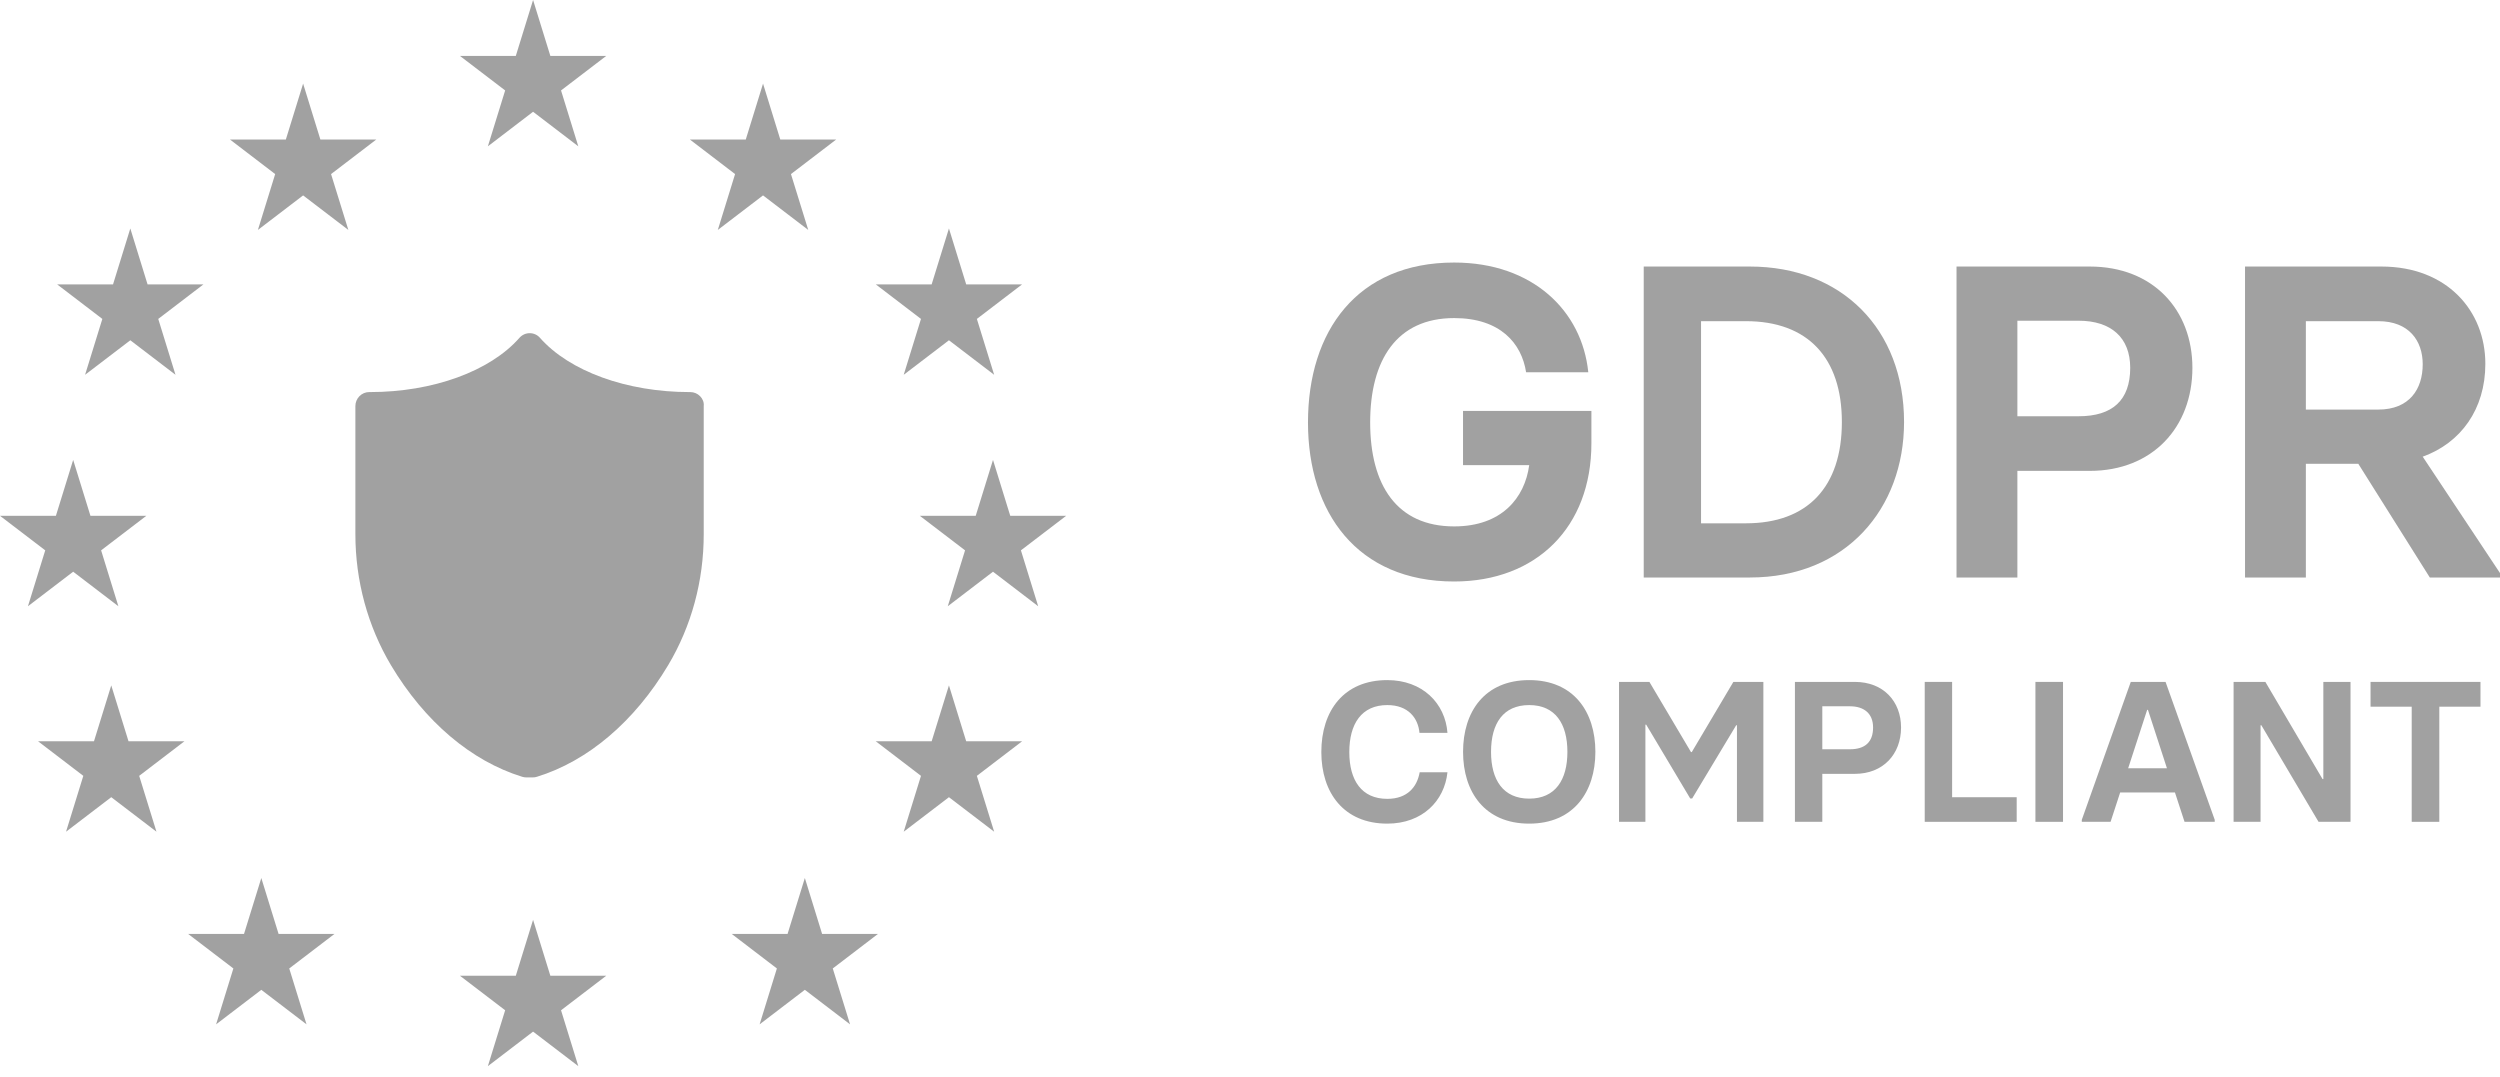 <svg width="130" height="56" viewBox="0 0 130 56" fill="none" xmlns="http://www.w3.org/2000/svg">
    <g opacity="0.4">
        <path d="M75.615 30.238C79.888 30.238 82.753 27.42 82.753 23.054V21.367H76.077V24.186H79.519C79.288 25.895 78.087 27.373 75.615 27.373C72.635 27.373 71.249 25.225 71.249 21.968C71.249 18.711 72.635 16.54 75.615 16.54C78.017 16.54 79.126 17.856 79.357 19.358H82.591C82.268 16.17 79.704 13.652 75.615 13.652C70.579 13.652 68.015 17.209 68.015 21.968C68.015 26.657 70.579 30.238 75.615 30.238Z" fill="#151515" />
        <path d="M85.474 30.03H90.995C95.985 30.03 99.011 26.45 99.011 21.945C99.011 17.094 95.754 13.86 90.995 13.86H85.474V30.03ZM88.454 27.212V16.701H90.787C93.998 16.701 95.777 18.596 95.777 21.945C95.777 25.318 93.998 27.212 90.787 27.212H88.454Z" fill="#151515" />
        <path d="M101.739 30.03H104.904V24.486H108.669C111.926 24.486 114.005 22.222 114.005 19.127C114.005 16.124 111.972 13.86 108.669 13.86H101.739V30.03ZM104.904 21.645V16.678H108.092C109.778 16.678 110.771 17.556 110.771 19.127C110.771 20.813 109.847 21.645 108.092 21.645H104.904Z" fill="#151515" />
        <path d="M125.981 23.747C127.967 23.031 129.238 21.275 129.238 18.919C129.238 16.17 127.251 13.86 123.832 13.86H116.741V30.03H119.905V24.116H122.631L126.35 30.03H130V29.799L125.981 23.747ZM119.905 16.701H123.671C125.265 16.701 125.981 17.718 125.981 18.942C125.981 20.236 125.288 21.298 123.671 21.298H119.905V16.701Z" fill="#151515" />
        <path d="M72.139 42.829C73.958 42.829 75.112 41.654 75.268 40.157H73.823C73.688 40.926 73.179 41.54 72.139 41.54C70.798 41.54 70.164 40.573 70.164 39.107C70.164 37.642 70.798 36.664 72.139 36.664C73.22 36.664 73.74 37.33 73.813 38.109H75.268C75.154 36.571 73.969 35.365 72.139 35.365C69.873 35.365 68.709 36.966 68.709 39.107C68.709 41.217 69.873 42.829 72.139 42.829Z" fill="#151515" />
        <path d="M79.519 42.829C81.827 42.829 82.96 41.176 82.96 39.097C82.96 37.007 81.827 35.365 79.519 35.365C77.201 35.365 76.079 37.007 76.079 39.097C76.079 41.176 77.201 42.829 79.519 42.829ZM79.519 41.529C78.168 41.529 77.534 40.562 77.534 39.097C77.534 37.631 78.158 36.664 79.519 36.664C80.871 36.664 81.505 37.631 81.505 39.097C81.505 40.562 80.871 41.529 79.519 41.529Z" fill="#151515" />
        <path d="M84.189 42.735H85.561V37.683H85.603L87.89 41.519H87.994L90.281 37.714H90.322V42.735H91.695V35.459H90.135L87.973 39.107H87.931L85.769 35.459H84.189V42.735Z" fill="#151515" />
        <path d="M93.336 42.735H94.76V40.24H96.454C97.92 40.24 98.855 39.221 98.855 37.829C98.855 36.477 97.941 35.459 96.454 35.459H93.336V42.735ZM94.76 38.962V36.727H96.194C96.953 36.727 97.4 37.122 97.4 37.829C97.4 38.587 96.984 38.962 96.194 38.962H94.76Z" fill="#151515" />
        <path d="M100.086 42.735H104.868V41.456H101.51V35.459H100.086V42.735Z" fill="#151515" />
        <path d="M105.842 42.735H107.277V35.459H105.842V42.735Z" fill="#151515" />
        <path d="M112.609 35.459H110.8L108.253 42.631V42.735H109.75L110.249 41.207H113.097L113.596 42.735H115.166V42.631L112.609 35.459ZM110.665 39.949L111.652 36.914H111.694L112.681 39.949H110.665Z" fill="#151515" />
        <path d="M116.146 42.735H117.549V37.714H117.591L120.564 42.735H122.227V35.459H120.813V40.511H120.772L117.799 35.459H116.146V42.735Z" fill="#151515" />
        <path d="M125.409 42.735H126.844V36.748H128.985V35.459H123.268V36.748H125.409V42.735Z" fill="#151515" />
        <path d="M27.72 0L28.618 2.907H31.525L29.174 4.703L30.072 7.609L27.72 5.812L25.369 7.609L26.268 4.703L23.916 2.907H26.822L27.72 0Z" fill="#151515" />
        <path d="M27.72 47.831L28.618 50.738H31.525L29.174 52.534L30.072 55.44L27.72 53.644L25.369 55.44L26.268 52.534L23.916 50.738H26.822L27.72 47.831Z" fill="#151515" />
        <path d="M39.678 4.348L40.575 7.255H43.482L41.13 9.052L42.029 11.957L39.678 10.161L37.326 11.957L38.224 9.052L35.873 7.255H38.78L39.678 4.348Z" fill="#151515" />
        <path d="M49.345 35.64L50.242 38.547H53.149L50.797 40.344L51.696 43.249L49.345 41.454L46.993 43.249L47.891 40.344L45.54 38.547H48.446L49.345 35.64Z" fill="#151515" />
        <path d="M51.636 23.915L52.533 26.822H55.44L53.088 28.618L53.986 31.525L51.636 29.729L49.284 31.525L50.183 28.618L47.831 26.822H50.737L51.636 23.915Z" fill="#151515" />
        <path d="M3.805 23.915L4.703 26.822H7.609L5.258 28.618L6.156 31.525L3.805 29.729L1.453 31.525L2.352 28.618L0 26.822H2.907L3.805 23.915Z" fill="#151515" />
        <path d="M5.785 35.64L6.683 38.547H9.589L7.238 40.344L8.136 43.249L5.785 41.454L3.434 43.249L4.332 40.344L1.98 38.547H4.887L5.785 35.64Z" fill="#151515" />
        <path d="M49.345 11.88L50.242 14.787H53.149L50.797 16.584L51.696 19.489L49.345 17.694L46.993 19.489L47.891 16.584L45.54 14.787H48.446L49.345 11.88Z" fill="#151515" />
        <path d="M6.776 11.88L7.673 14.787H10.58L8.229 16.584L9.126 19.489L6.776 17.694L4.424 19.489L5.322 16.584L2.97 14.787H5.878L6.776 11.88Z" fill="#151515" />
        <path d="M41.852 45.657L42.749 48.563H45.656L43.304 50.36L44.203 53.266L41.852 51.47L39.5 53.266L40.398 50.36L38.047 48.563H40.954L41.852 45.657Z" fill="#151515" />
        <path d="M15.762 4.348L16.66 7.255H19.567L17.215 9.052L18.114 11.957L15.762 10.161L13.411 11.957L14.309 9.052L11.958 7.255H14.864L15.762 4.348Z" fill="#151515" />
        <path d="M13.588 45.657L14.486 48.564H17.393L15.041 50.36L15.939 53.266L13.588 51.471L11.237 53.266L12.135 50.36L9.783 48.564H12.689L13.588 45.657Z" fill="#151515" />
        <path d="M36.404 20.601C36.27 20.466 36.09 20.388 35.894 20.388H35.853C32.595 20.388 29.614 19.306 28.08 17.569C27.946 17.413 27.751 17.325 27.545 17.325C27.339 17.325 27.148 17.413 27.009 17.569C25.476 19.311 22.5 20.388 19.237 20.388H19.195C19.005 20.388 18.825 20.466 18.691 20.601C18.557 20.736 18.48 20.924 18.48 21.111V27.778C18.48 30.206 19.123 32.562 20.333 34.595C22.078 37.518 24.503 39.577 27.159 40.394C27.226 40.415 27.298 40.425 27.365 40.425H27.71C27.782 40.425 27.849 40.415 27.916 40.394C30.572 39.577 32.996 37.518 34.741 34.595C35.956 32.562 36.594 30.206 36.594 27.778V21.111C36.615 20.918 36.538 20.736 36.404 20.601Z" fill="#151515" />
    </g>
</svg>
